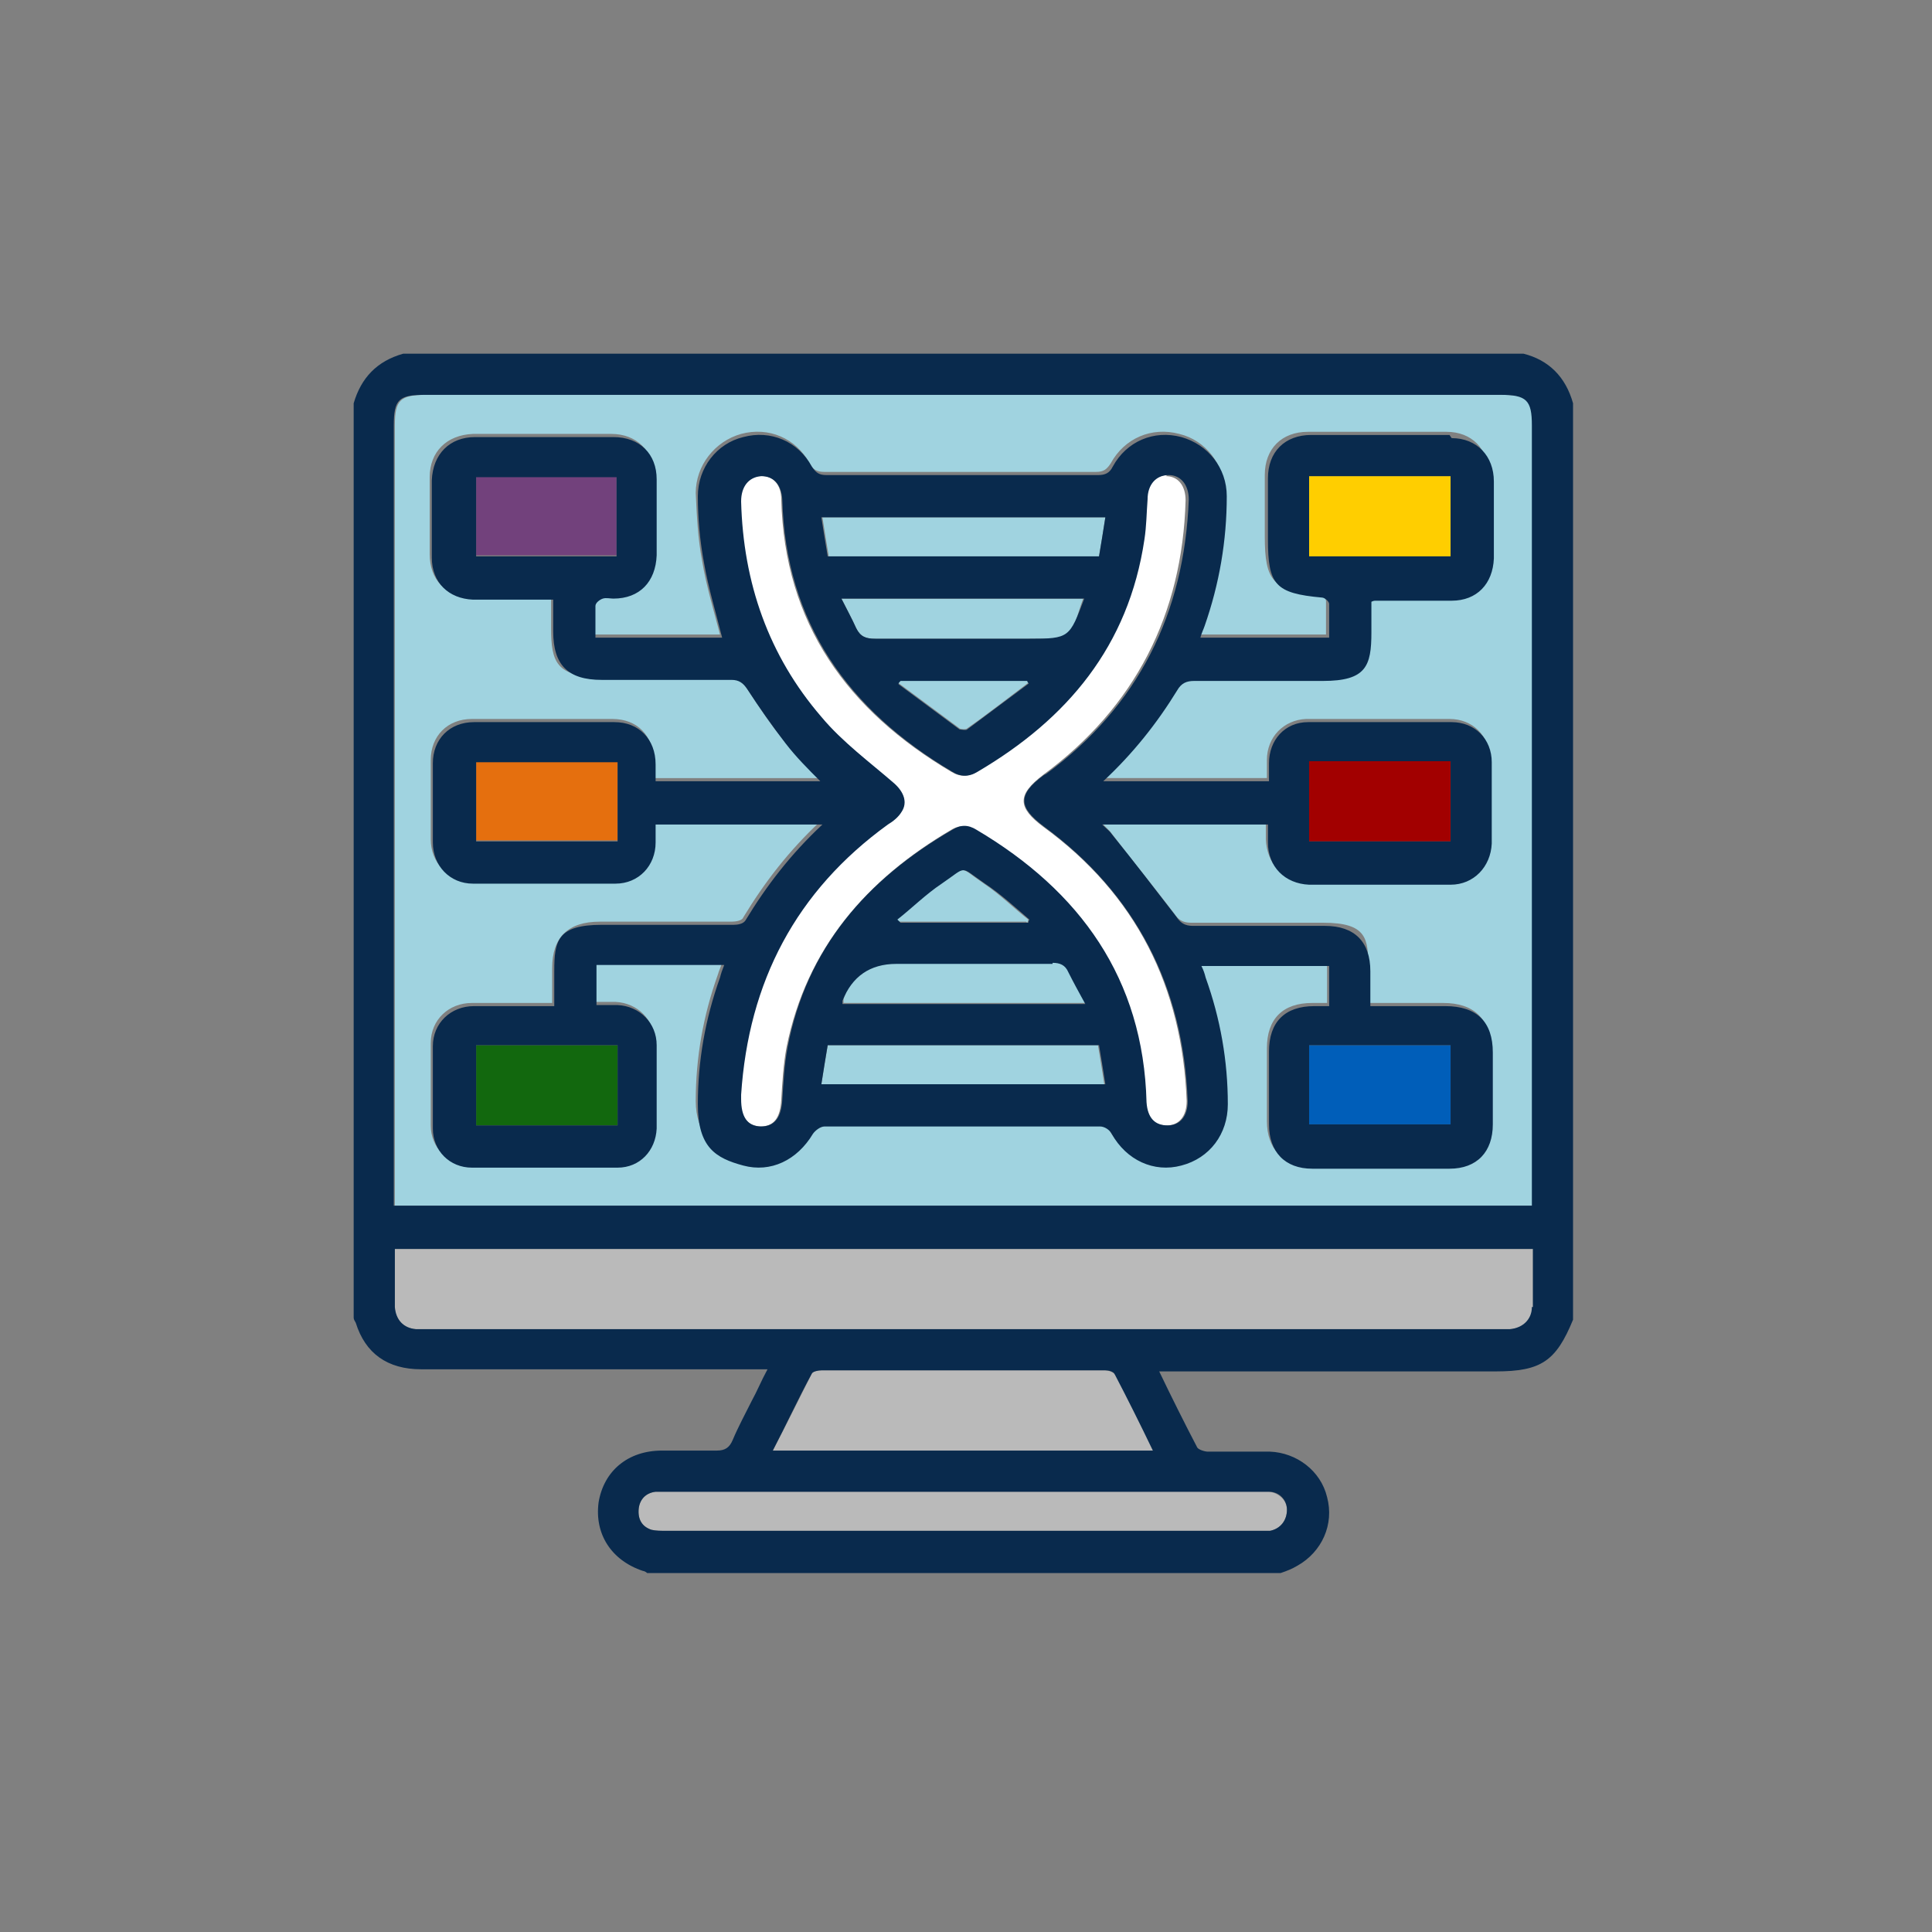 <?xml version="1.0" encoding="UTF-8"?>
<svg xmlns="http://www.w3.org/2000/svg" version="1.1" xmlns:xlink="http://www.w3.org/1999/xlink" viewBox="0 0 183 183">
  <rect x="0" y="0" width="183" height="183" fill="#808080" stroke="none"/>
  <defs>
    <style>
      .cls-1 {
        fill: #a0d3e0;
      }

      .cls-2 {
        fill: #bababa;
      }

      .cls-3 {
        fill: #fff;
      }

      .cls-4 {
        fill: #005eb9;
      }

      .cls-5 {
        fill: none;
      }

      .cls-6 {
        fill: #a20000;
      }

      .cls-7 {
        fill: #72417c;
      }

      .cls-8 {
        fill: #ffce00;
      }

      .cls-9 {
        fill: #e56f0e;
      }

      .cls-10 {
        fill: #092a4d;
      }

      .cls-11 {
        fill: #12680e;
      }

      .cls-12 {
        clip-path: url(#clippath);
      }
    </style>
    <clipPath id="clippath">
      <rect class="cls-5" x="33.5" y="33.5" width="115.5" height="115.5"/>
    </clipPath>
  </defs>
  <!-- Generator: Adobe Illustrator 28.7.1, SVG Export Plug-In . SVG Version: 1.2.0 Build 142)  -->
  <g>
    <g id="Layer_1">
      <g class="cls-12">
        <g>
          <path class="cls-1" d="M104.1,52.7c.2-1.2.4-2.4.6-3.7h-26.8c.2,1.3.4,2.5.6,3.7h25.7,0Z"/>
          <path class="cls-4" d="M137.4,99h-13.4v7.5h13.4v-7.5Z"/>
          <path class="cls-6" d="M137.4,72.1h-13.4v7.6h13.4v-7.6Z"/>
          <path class="cls-1" d="M85.1,64.7c1.9,1.4,3.9,2.9,5.8,4.3.2.1.6.1.7,0,2-1.4,3.9-2.9,5.9-4.4,0-.1-.1-.2-.2-.3h-12c0,.1-.1.2-.2.3h0Z"/>
          <path class="cls-1" d="M102.7,56.7h-23c.5,1,1,1.9,1.4,2.8.4.8.9,1,1.8,1,4.8,0,9.7,0,14.5,0s3.8,0,5.2-3.8h0Z"/>
          <path class="cls-9" d="M58.5,72.1h-13.4v7.5h13.4v-7.5Z"/>
          <path class="cls-11" d="M58.5,99h-13.4v7.6h13.4v-7.6Z"/>
          <path class="cls-7" d="M58.4,45.1h-13.3v7.5h13.3v-7.5Z"/>
          <path class="cls-1" d="M78.4,99c-.2,1.2-.4,2.4-.6,3.7h26.8c-.2-1.3-.4-2.5-.6-3.7h-25.7Z"/>
          <path class="cls-1" d="M145.2,112.9V40.3c0-2.5-.5-2.9-3-2.9H40.4c-2.5,0-3,.5-3,2.9v73.9h107.8v-1.3ZM141.3,52.6c0,2.4-1.6,3.9-4,4-2.4,0-4.8,0-7.2,0,0,0-.1,0-.4.1v2.9c0,3.2-1.5,4.6-4.6,4.6h-12.2c-.7,0-1.2.2-1.6.9-1.8,3.2-4.1,6-7,8.6h15.7v-1.7c0-2.2,1.6-3.8,3.7-3.9,4.5,0,9.1,0,13.6,0,2.2,0,3.8,1.6,3.8,3.8,0,2.6,0,5.1,0,7.7,0,2.2-1.6,3.9-3.9,3.9-4.5,0-9,0-13.4,0-2.3,0-3.8-1.7-3.9-4v-1.7h-15.7c.4.4.6.6.9.9,2,2.6,4.1,5.2,6.1,7.8.4.6.8.9,1.6.9,4.2,0,8.3,0,12.5,0s4.3,1.5,4.3,4.3v3.3h7.1c2.9,0,4.5,1.5,4.5,4.4v6.8c0,2.6-1.5,4.2-4.1,4.2h-13c-2.6,0-4.1-1.6-4.1-4.2v-6.9c0-2.8,1.5-4.3,4.3-4.3h1.4v-3.8h-12.1c.1.4.2.7.4,1.1,1.4,3.9,2.1,7.9,2.1,12,0,2.9-1.7,5.2-4.4,5.8-2.6.7-5.1-.5-6.6-3-.2-.3-.7-.7-1.1-.7-8.7,0-17.4,0-26.1,0-.4,0-.9.4-1.1.7-1.4,2.5-4,3.6-6.6,3-2.6-.7-4.3-2.9-4.3-5.8,0-4.1.7-8.1,2.1-12,.1-.4.3-.7.4-1.2h-12.1v3.8c.7,0,1.3,0,2,0,2.1.1,3.7,1.7,3.7,3.8,0,2.6,0,5.3,0,7.9,0,2.1-1.6,3.7-3.7,3.7-4.6,0-9.2,0-13.8,0-2.1,0-3.7-1.6-3.7-3.7,0-2.6,0-5.2,0-7.8,0-2.2,1.7-3.8,3.9-3.8,2.5,0,4.9,0,7.6,0v-3.3c0-2.9,1.5-4.4,4.5-4.4h12.5c.4,0,1-.1,1.1-.4,2-3.3,4.3-6.3,7.3-9.1h-15.8v1.7c0,2.2-1.6,3.9-3.8,3.9-4.5,0-9,0-13.5,0-2.2,0-3.8-1.7-3.8-3.9,0-2.5,0-5,0-7.5,0-2.3,1.6-3.9,3.9-3.9,4.4,0,8.9,0,13.3,0,2.4,0,3.9,1.6,3.9,4v1.6h15.6c-1.1-1.2-2.3-2.4-3.3-3.6-1.3-1.6-2.4-3.3-3.6-5.1-.4-.6-.8-.9-1.5-.9-4.1,0-8.2,0-12.3,0s-4.6-1.4-4.6-4.6v-3c-.5,0-.9,0-1.3,0-2.1,0-4.2,0-6.3,0-2.4,0-3.9-1.6-3.9-4,0-2.5,0-4.9,0-7.3,0-2.4,1.6-4,4.1-4.1,4.4,0,8.7,0,13.1,0,2.4,0,4,1.6,4.1,4v7.2c0,2.5-1.5,4.1-4.1,4.1-.3,0-.7,0-1,0-.3.1-.7.4-.7.7,0,1,0,1.9,0,3h12c-.6-2.3-1.3-4.6-1.7-7-.4-2.1-.5-4.2-.6-6.4,0-2.6,1.8-4.9,4.3-5.6,2.6-.7,5.2.4,6.5,2.8.3.6.7.8,1.4.8,8.6,0,17.1,0,25.7,0,.7,0,1-.2,1.4-.8,1.3-2.4,3.9-3.5,6.5-2.8,2.5.6,4.3,2.9,4.3,5.6,0,4.2-.7,8.3-2.1,12.3-.1.3-.2.7-.4,1.1h12.1c0-1.1,0-2.1,0-3.2,0-.2-.4-.6-.7-.6-4.3-.4-5.1-1.2-5.1-5.5v-5.8c0-2.5,1.6-4.1,4.1-4.1,4.4,0,8.7,0,13.1,0,2.4,0,4,1.6,4,4.1,0,2.5,0,4.9,0,7.3h0Z"/>
          <path class="cls-2" d="M105.6,130.2c-.1-.2-.6-.4-.9-.4h-26.9c-.3,0-.8.1-.9.3-1.2,2.4-2.4,4.8-3.7,7.3h36.1c-1.2-2.5-2.4-4.9-3.6-7.2h0Z"/>
          <path class="cls-2" d="M91.3,141.3h-28.1c-.4,0-.8,0-1.1,0-.9.1-1.5.7-1.6,1.6-.1,1,.3,1.7,1.2,2,.4.1,1,.1,1.4.1h56.1c.4,0,.8,0,1.1,0,1-.2,1.6-1,1.6-2,0-.9-.8-1.6-1.7-1.7-.4,0-.7,0-1.1,0h-27.8,0Z"/>
          <path class="cls-1" d="M79.9,94.7s0,.1,0,.3h23c-.6-1.1-1.1-2-1.6-3-.3-.7-.8-.9-1.5-.9-4.9,0-9.8,0-14.8,0s-4.1,1.2-5.1,3.5h0Z"/>
          <path class="cls-2" d="M145.1,118.3H37.4c0,1.9,0,3.7,0,5.5,0,1.2.8,2,2,2.1.3,0,.7,0,1,0h102.7c1.2-.1,2-.9,2.1-2.1,0-1.8,0-3.6,0-5.5Z"/>
          <path class="cls-3" d="M110.6,45c-1.2,0-1.9.9-2,2.3,0,1.3-.1,2.6-.3,3.8-1.5,10-7.3,16.9-15.8,22-.8.5-1.6.5-2.4,0-9.8-5.8-15.8-14-16.1-25.8,0-1.4-.8-2.3-2-2.2-1.2,0-1.9,1-1.9,2.4.2,7.7,2.6,14.6,7.6,20.4,2,2.3,4.5,4.2,6.9,6.3,1,.9,1.4,1.8.7,2.7-.3.5-.9.8-1.3,1.2-8.7,6.3-13.2,14.9-13.9,25.6v.4c0,1.6.6,2.5,1.9,2.6,1.3,0,1.9-.8,2-2.5.1-1.7.2-3.4.5-5,1.9-9.4,7.6-15.9,15.6-20.6.8-.5,1.6-.4,2.3,0,9.8,5.8,15.8,14,16.1,25.8,0,1.4.8,2.2,2,2.2,1.2,0,1.9-.9,1.9-2.3-.4-10.8-4.8-19.6-13.6-26-2.4-1.8-2.5-3,0-4.9,8.7-6.4,13.2-15.2,13.5-26,0-1.4-.7-2.3-1.9-2.3h0Z"/>
          <path class="cls-1" d="M97.3,87.4s.1-.2.1-.3c-1.4-1.1-2.7-2.4-4.2-3.4-2.5-1.7-1.5-1.7-4.1,0-1.5,1-2.8,2.3-4.2,3.4,0,0,.1.2.2.2h12.1Z"/>
          <path class="cls-8" d="M137.4,45.1h-13.4v7.6h13.4v-7.6Z"/>
          <path class="cls-10" d="M144.3,33.5H38.2c-2.5.7-4,2.3-4.7,4.7v86.6c0,.2.1.3.2.5.9,2.9,3,4.4,6.2,4.4h32.8c-.6,1.1-1,2.1-1.5,3-.6,1.2-1.3,2.5-1.8,3.7-.3.7-.7,1-1.5,1-1.7,0-3.5,0-5.2,0-3.2,0-5.5,1.9-6,4.9-.4,3,1.2,5.5,4.2,6.5.1,0,.3.1.4.2h60c.6-.2,1.1-.4,1.6-.7,2.3-1.3,3.5-3.9,2.8-6.5-.6-2.5-2.9-4.2-5.4-4.3-2,0-3.9,0-5.9,0-.3,0-.9-.2-1-.4-1.2-2.3-2.4-4.7-3.6-7.2h31.9c4.3,0,5.7-1,7.3-4.9V38.2c-.7-2.5-2.3-4.1-4.7-4.7ZM37.3,114.2V40.3c0-2.5.5-2.9,3-2.9h101.8c2.5,0,3,.5,3,2.9v73.9H37.3ZM119.1,141.3h1.1c1,0,1.7.8,1.7,1.7,0,1-.6,1.8-1.6,2-.4,0-.7,0-1.1,0h-56.1c-.5,0-1,0-1.4-.1-.9-.3-1.3-1-1.2-2,.1-.9.7-1.5,1.6-1.6.4,0,.7,0,1.1,0h55.9,0ZM73.2,137.4c1.3-2.5,2.4-4.9,3.7-7.3.1-.2.6-.3.9-.3h26.9c.3,0,.8.1.9.4,1.2,2.3,2.4,4.7,3.6,7.2h-36.1ZM145.1,123.8c0,1.2-.9,2-2.1,2.1-.3,0-.6,0-.9,0H40.4c-.3,0-.7,0-1,0-1.2-.1-1.9-.9-2-2.1,0-1.8,0-3.6,0-5.5h107.8c0,1.9,0,3.7,0,5.5h0Z"/>
          <path class="cls-10" d="M137.3,41.2c-4.4,0-8.7,0-13.1,0-2.5,0-4.1,1.6-4.1,4.1v5.8c0,4.3.7,5.1,5.1,5.5.3,0,.7.4.7.6,0,1,0,2.1,0,3.2h-12.2c.1-.4.3-.8.4-1.1,1.4-4,2.1-8.1,2.1-12.3,0-2.7-1.8-4.9-4.3-5.6-2.6-.7-5.2.4-6.5,2.8-.3.6-.7.8-1.4.8-8.6,0-17.1,0-25.7,0-.7,0-1-.2-1.4-.8-1.3-2.4-3.9-3.5-6.5-2.8-2.5.6-4.3,2.9-4.3,5.6,0,2.1.2,4.3.6,6.4.4,2.3,1.1,4.6,1.7,7h-12c0-1.1,0-2,0-3,0-.3.4-.6.7-.7.3-.1.7,0,1,0,2.5,0,4-1.6,4.1-4.1v-7.2c0-2.4-1.6-4-4.1-4-4.4,0-8.7,0-13.1,0-2.4,0-4,1.6-4.1,4.1,0,2.5,0,4.9,0,7.3,0,2.4,1.6,3.9,3.9,4,2.1,0,4.2,0,6.3,0s.8,0,1.3,0v3c0,3.2,1.4,4.6,4.6,4.6h12.3c.7,0,1.1.3,1.5.9,1.1,1.7,2.3,3.4,3.6,5.1,1,1.3,2.1,2.4,3.3,3.6h-15.6v-1.6c0-2.4-1.6-4-3.9-4-4.4,0-8.9,0-13.3,0-2.3,0-3.9,1.6-3.9,3.9,0,2.5,0,5,0,7.5,0,2.2,1.6,3.9,3.8,3.9,4.5,0,9,0,13.5,0,2.2,0,3.8-1.7,3.8-3.9v-1.7h15.8c-3,2.8-5.3,5.8-7.3,9.1-.2.3-.7.4-1.1.4-4.2,0-8.3,0-12.5,0s-4.5,1.5-4.5,4.4v3.3c-2.7,0-5.1,0-7.6,0-2.2,0-3.9,1.6-3.9,3.8,0,2.6,0,5.2,0,7.8,0,2.1,1.6,3.7,3.7,3.7,4.6,0,9.2,0,13.8,0,2.1,0,3.6-1.6,3.7-3.7,0-2.6,0-5.3,0-7.9,0-2.1-1.6-3.7-3.7-3.8-.6,0-1.3,0-2,0v-3.8h12.1c-.2.5-.3.8-.4,1.2-1.4,3.9-2.1,7.9-2.1,12s1.7,5.1,4.3,5.8c2.6.7,5.1-.5,6.6-3,.2-.3.7-.7,1.1-.7,8.7,0,17.4,0,26.1,0,.4,0,.9.3,1.1.7,1.4,2.5,4,3.7,6.6,3,2.7-.7,4.4-3,4.4-5.8,0-4.1-.7-8.1-2.1-12-.1-.4-.2-.7-.4-1.1h12.1v3.8h-1.4c-2.8,0-4.3,1.5-4.3,4.3v6.9c0,2.6,1.5,4.2,4.1,4.2h13c2.6,0,4.1-1.6,4.1-4.2v-6.8c0-2.9-1.5-4.4-4.5-4.4h-7.1v-3.3c0-2.8-1.5-4.3-4.3-4.3h-12.5c-.8,0-1.2-.3-1.6-.9-2-2.6-4-5.2-6.1-7.8-.2-.3-.5-.5-.9-.9h15.7v1.7c0,2.3,1.6,3.9,3.9,4,4.5,0,9,0,13.4,0,2.2,0,3.8-1.7,3.9-3.9,0-2.6,0-5.1,0-7.7,0-2.2-1.6-3.8-3.8-3.8-4.5,0-9.1,0-13.6,0-2.2,0-3.7,1.7-3.7,3.9v1.7h-15.7c2.8-2.6,5.1-5.5,7-8.6.4-.7.9-.9,1.6-.9,4.1,0,8.1,0,12.2,0s4.6-1.4,4.6-4.6v-2.9c.2-.1.3-.1.4-.1,2.4,0,4.8,0,7.2,0,2.4,0,3.9-1.6,4-4,0-2.5,0-4.9,0-7.3,0-2.4-1.6-4.1-4-4.1h0ZM45.1,52.7v-7.5h13.3v7.5h-13.3ZM58.5,79.7h-13.4v-7.5h13.4v7.5ZM58.5,99v7.6h-13.4v-7.6h13.4ZM137.4,99v7.5h-13.4v-7.5h13.4ZM124,72.1h13.4v7.6h-13.4v-7.6ZM104.7,49c-.2,1.3-.4,2.5-.6,3.7h-25.7c-.2-1.2-.4-2.4-.6-3.7h26.8ZM82.9,60.5c-.9,0-1.4-.2-1.8-1-.4-.9-.9-1.8-1.4-2.8h23c-1.4,3.7-1.4,3.8-5.2,3.8h-14.5ZM97.5,64.7c-2,1.5-3.9,2.9-5.9,4.4-.1.1-.5,0-.7,0-1.9-1.4-3.9-2.9-5.8-4.3,0-.1.1-.2.2-.3h12c0,.1.1.2.2.3h0ZM77.8,102.7c.2-1.3.4-2.5.6-3.7h25.7c.2,1.2.4,2.4.6,3.7h-26.8ZM99.7,91.2c.7,0,1.2.2,1.5.9.5,1,1,1.9,1.6,3h-23c0-.2,0-.3,0-.3.9-2.3,2.6-3.5,5.1-3.5h14.8ZM85,87.1c1.4-1.1,2.7-2.4,4.2-3.4,2.5-1.7,1.6-1.7,4.1,0,1.5,1,2.8,2.2,4.2,3.4,0,0-.1.2-.1.3h-12.1c0,0-.1-.1-.2-.2h0ZM98.9,73.4c-2.6,1.9-2.4,3.1,0,4.9,8.7,6.4,13.2,15.2,13.6,26,0,1.4-.7,2.3-1.9,2.3-1.2,0-1.9-.7-2-2.2-.3-11.7-6.3-20-16.1-25.8-.8-.5-1.5-.5-2.3,0-8.1,4.7-13.8,11.2-15.6,20.6-.3,1.6-.4,3.3-.5,5-.1,1.6-.7,2.5-2,2.5-1.3,0-1.9-.9-1.9-2.6v-.4c.7-10.7,5.2-19.3,13.9-25.6.5-.3,1-.7,1.3-1.2.6-.9.2-1.9-.7-2.7-2.3-2-4.9-3.9-6.9-6.3-5-5.8-7.4-12.7-7.6-20.4,0-1.4.7-2.3,1.9-2.4,1.2,0,1.9.8,2,2.2.3,11.7,6.3,20,16.1,25.8.8.5,1.6.5,2.4,0,8.5-5,14.3-11.9,15.8-22,.2-1.3.2-2.5.3-3.8,0-1.4.8-2.3,2-2.3,1.2,0,1.9,1,1.9,2.3-.4,10.8-4.8,19.6-13.5,26h0ZM137.4,52.7h-13.4v-7.6h13.4v7.6Z"/>
        </g>
      </g>
    </g>
  </g>
</svg>